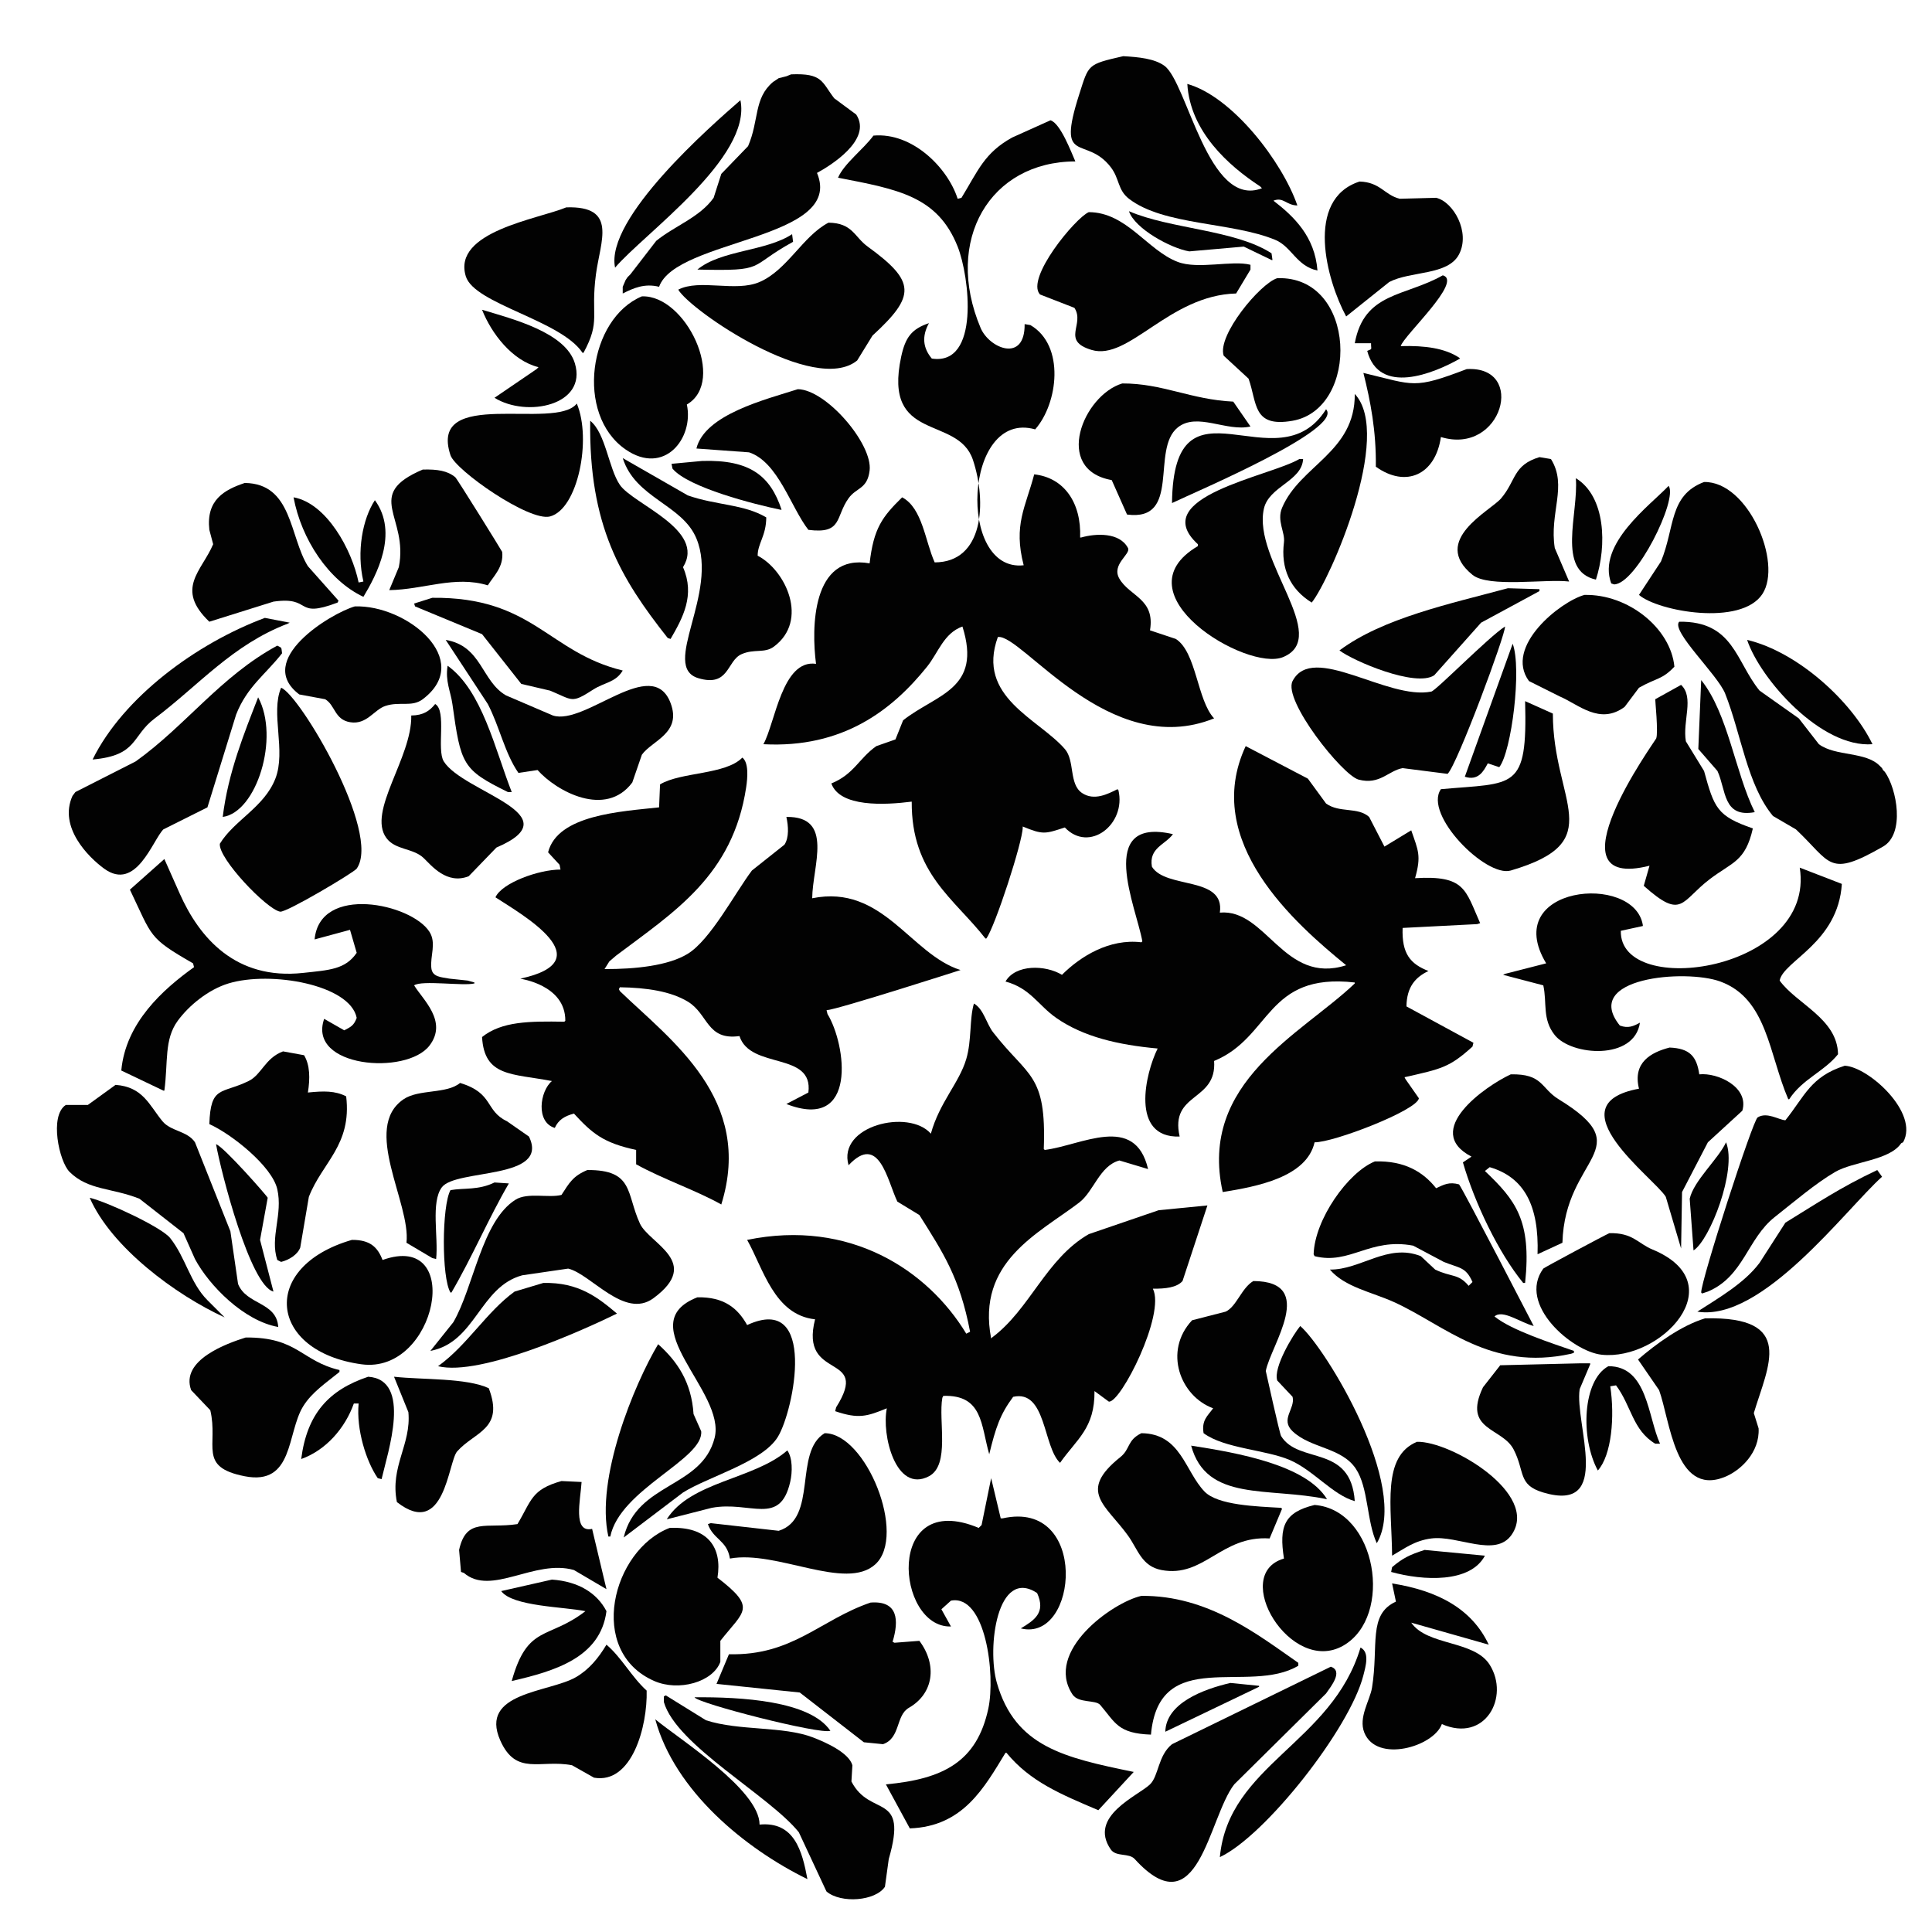 <?xml version="1.0" encoding="utf-8"?>
<!-- Generator: Adobe Illustrator 16.0.0, SVG Export Plug-In . SVG Version: 6.00 Build 0)  -->
<!DOCTYPE svg PUBLIC "-//W3C//DTD SVG 1.1//EN" "http://www.w3.org/Graphics/SVG/1.1/DTD/svg11.dtd">
<svg version="1.1" id="Layer_1" xmlns="http://www.w3.org/2000/svg" xmlns:xlink="http://www.w3.org/1999/xlink" x="0px" y="0px"
	 width="500px" height="500px" viewBox="0 0 500 500" enable-background="new 0 0 500 500" xml:space="preserve">
<g>
	<path fill-rule="evenodd" clip-rule="evenodd" fill="#020202" d="M290.684,14.538c4.086,0.231,8.102,0.64,10.649,2.477
		c5.951,4.29,11.315,37.145,25.26,31.699c-0.165-0.165-0.33-0.33-0.495-0.495c-8.202-5.364-18.081-14.204-18.822-26.499
		c11.753,3.305,24.63,20.264,28.48,31.452c-2.923-0.05-3.567-2.261-6.191-1.238c5.358,4.131,10.721,9.31,11.392,18.078
		c-5.418-1.134-6.664-6.167-10.896-7.925c-11.252-4.674-28.871-3.685-37.891-10.649c-2.95-2.278-2.401-5.175-4.706-8.172
		c-6.484-8.436-14.157-0.106-8.172-18.822C281.795,16.617,281.351,16.682,290.684,14.538z"/>
	<path fill-rule="evenodd" clip-rule="evenodd" fill="#020202" d="M204.749,19.243c8.174-0.329,7.874,1.925,11.144,6.191
		c1.898,1.403,3.797,2.807,5.696,4.21c4.301,6.58-6.985,13.403-10.153,15.107c7.302,17.33-36.474,17.047-40.863,29.47
		c-3.803-0.956-6.692,0.374-9.411,1.734c0-0.578,0-1.156,0-1.734c0.248-0.578,0.495-1.155,0.743-1.733
		c0.165-0.248,0.33-0.495,0.495-0.743c0.248-0.247,0.495-0.495,0.743-0.743c2.229-2.889,4.458-5.779,6.687-8.668
		c4.82-3.91,11.245-6.064,14.859-11.144c0.661-2.063,1.321-4.128,1.981-6.191c2.311-2.394,4.623-4.788,6.934-7.182
		c2.894-6.725,1.432-12.351,6.439-16.593c0.495-0.33,0.991-0.661,1.486-0.991c0.33-0.083,0.661-0.165,0.991-0.248
		s0.661-0.165,0.991-0.248C203.923,19.573,204.336,19.408,204.749,19.243z"/>
	<path fill-rule="evenodd" clip-rule="evenodd" fill="#020202" d="M191.623,25.93c3.036,14.869-25.001,34.573-32.442,43.339
		C156.536,56.494,184.167,32.422,191.623,25.93z"/>
	<path fill-rule="evenodd" clip-rule="evenodd" fill="#020202" d="M271.862,31.131c2.582,0.754,5.396,8.314,6.439,10.648
		c-22.08,0.021-34.102,20.403-24.518,43.092c2.245,5.314,11.5,9.123,11.392-0.991c0.495,0.083,0.991,0.165,1.486,0.248
		c9.036,5.257,7.168,20.28,1.238,26.994c-18.527-5.274-20.231,37.119-2.972,35.167c-2.713-10.476,0.478-14.969,2.724-23.527
		c7.686,0.842,12.221,7.273,11.887,16.345c0.083,0,0.165,0,0.248,0c3.817-1.093,9.991-1.38,12.135,2.725
		c0.821,1.571-4.371,4.22-2.229,7.925c2.662,4.602,9.307,5.208,7.925,13.373c2.229,0.743,4.458,1.486,6.687,2.229
		c5.354,3.428,5.502,15.899,9.906,20.556c-27.153,10.983-49.826-22.009-55.969-21.051c-5.637,15.546,10.505,21.119,17.335,28.976
		c2.653,3.052,1.009,9.078,4.458,11.392c3.145,2.11,6.715,0.23,9.163-0.99c0.082,0.082,0.165,0.165,0.248,0.248
		c2.082,8.821-7.542,16.345-13.869,9.658c-5.134,1.676-5.641,1.919-10.896-0.248c0,0.083,0,0.165,0,0.248
		c-0.008,3.695-7.151,25.634-9.411,28.728c-0.083,0-0.165,0-0.248,0c-8.06-10.34-19.189-16.817-19.069-35.414
		c-7.016,0.896-18.599,1.487-20.803-4.706c5.875-2.385,7.129-6.484,11.64-9.658c1.65-0.578,3.302-1.156,4.953-1.733
		c0.661-1.651,1.321-3.302,1.981-4.953c8.632-6.812,20.491-7.967,15.354-24.27c-4.842,1.733-6.232,6.753-9.163,10.401
		c-9.023,11.229-21.761,21.137-42.349,20.06c3.052-5.433,4.847-22.053,13.621-20.803c-1.204-9.184-1.122-28.679,13.869-26.004
		c1.041-9.063,3.229-12,8.42-17.088c5.26,2.783,5.935,11.328,8.42,16.84c12.717-0.04,13.513-15.607,9.906-26.499
		c-3.904-11.789-23.416-4.257-18.574-26.746c1.07-4.971,2.685-7.165,7.182-8.668c-1.862,3.389-1.582,6.389,0.743,9.163
		c12.521,1.907,9.756-21.265,6.687-28.976c-5.204-13.073-15.432-14.813-30.957-17.831c1.521-3.623,6.67-7.454,9.163-10.897
		c10.14-0.899,19.269,8.408,21.793,16.345c0.33-0.083,0.66-0.165,0.991-0.248c4.298-7.021,5.899-11.608,13.125-15.602
		C265.258,34.103,268.561,32.616,271.862,31.131z"/>
	<path fill-rule="evenodd" clip-rule="evenodd" fill="#020202" d="M351.854,46.98c5.396,0.159,6.443,3.504,10.401,4.458
		c3.136-0.083,6.274-0.165,9.411-0.248c4.45,1.015,8.914,8.869,5.943,14.611c-2.868,5.545-12.489,4.27-18.078,7.182
		c-3.715,2.972-7.43,5.944-11.145,8.916C343.36,72.626,337.565,51.61,351.854,46.98z"/>
	<path fill-rule="evenodd" clip-rule="evenodd" fill="#020202" d="M146.551,53.667c13.39-0.442,8.812,8.726,7.677,17.335
		c-1.439,10.917,1.325,11.92-3.22,20.307c-0.083,0-0.165,0-0.248,0c-5.603-8.464-28.024-12.612-30.213-19.812
		C117.024,59.911,139.287,56.705,146.551,53.667z"/>
	<path fill-rule="evenodd" clip-rule="evenodd" fill="#020202" d="M292.17,54.657c10.711,4.634,27.43,4.764,36.9,10.897
		c0.083,0.578,0.165,1.156,0.248,1.733c-0.083,0-0.165,0-0.248,0c-2.394-1.156-4.788-2.312-7.182-3.467
		c-4.705,0.413-9.412,0.826-14.116,1.238C302.969,64.246,293.67,59.18,292.17,54.657z"/>
	<path fill-rule="evenodd" clip-rule="evenodd" fill="#020202" d="M281.769,54.905c9.8,0.025,15.159,9.889,23.031,12.878
		c5.313,2.017,14.042-0.495,18.822,0.743c0,0.413,0,0.826,0,1.238c-1.238,2.063-2.477,4.127-3.715,6.191
		c-17.346,0.444-27.763,17.494-37.395,14.611c-8.022-2.401-1.651-6.635-4.458-10.896c-2.972-1.156-5.944-2.312-8.916-3.467
		C265.37,72.043,278.305,56.392,281.769,54.905z"/>
	<path fill-rule="evenodd" clip-rule="evenodd" fill="#020202" d="M214.407,57.629c6.239,0.072,6.664,3.655,10.154,6.191
		c12.448,9.045,12.484,12.719,1.238,23.032c-1.321,2.146-2.642,4.293-3.962,6.439c-11.048,9.009-43.069-12.844-46.311-18.326
		c5.535-2.868,14.838,0.71,21.05-1.981C203.771,69.867,207.766,61.095,214.407,57.629z"/>
	<path fill-rule="evenodd" clip-rule="evenodd" fill="#020202" d="M204.997,60.601c0.083,0.661,0.165,1.321,0.248,1.981
		c-12.039,6.596-6.479,7.603-24.765,7.182C186.653,64.675,198.208,65.085,204.997,60.601z"/>
	<path fill-rule="evenodd" clip-rule="evenodd" fill="#020202" d="M373.399,71.25c5.311,1.506-10.054,15.493-10.896,18.326
		c6.377-0.188,11.451,0.574,15.106,2.972c0.083,0.083,0.165,0.166,0.248,0.248c-6.955,3.954-20.949,9.593-24.022-1.981
		c1.446-0.626,0.965-0.201,0.991-1.981c-1.403,0-2.807,0-4.21,0C353.043,75.571,363.562,76.834,373.399,71.25z"/>
	<path fill-rule="evenodd" clip-rule="evenodd" fill="#020202" d="M330.556,71.993c20.672-0.714,21.442,33.824,3.963,36.9
		c-10.393,1.829-9.135-4.594-11.393-10.896c-2.146-1.981-4.292-3.962-6.438-5.944C314.934,86.829,326.147,73.335,330.556,71.993z"/>
	<path fill-rule="evenodd" clip-rule="evenodd" fill="#020202" d="M166.115,76.698c11.38-0.441,22.03,21.986,11.64,27.985
		c1.878,8.69-5.821,18.564-15.85,11.64C148.762,107.247,152.393,82.435,166.115,76.698z"/>
	<path fill-rule="evenodd" clip-rule="evenodd" fill="#020202" d="M124.757,80.166c7.961,2.394,21.617,5.871,24.022,13.869
		c3.26,10.839-12.422,14.115-20.803,8.915c3.632-2.476,7.265-4.953,10.897-7.429c0.165-0.165,0.33-0.331,0.495-0.496
		C132.546,93.341,127.169,86.286,124.757,80.166z"/>
	<path fill-rule="evenodd" clip-rule="evenodd" fill="#020202" d="M379.591,95.52c15.586-0.902,9.16,22.431-6.687,17.583
		c-1.418,9.8-9.07,13.245-16.84,7.677c0.114-9.243-1.375-16.944-3.219-24.27C366.15,99.697,365.771,100.779,379.591,95.52z"/>
	<path fill-rule="evenodd" clip-rule="evenodd" fill="#020202" d="M290.437,99.235c10.437-0.039,17.747,4.185,28.728,4.705
		c1.485,2.146,2.972,4.293,4.458,6.439c-6.207,1.431-13.809-3.767-18.822,0.248c-7.059,5.653,1.035,24.402-13.125,22.536
		c-1.321-2.972-2.642-5.944-3.963-8.916C272.46,121.533,280.347,102.275,290.437,99.235z"/>
	<path fill-rule="evenodd" clip-rule="evenodd" fill="#020202" d="M206.482,100.721c7.36,0.114,19.411,14.207,18.574,21.05
		c-0.595,4.868-3.418,4.351-5.448,7.182c-3.456,4.818-1.523,9.321-10.401,8.172c-4.57-5.852-7.81-17.549-15.354-20.06
		c-4.54-0.33-9.081-0.66-13.621-0.99C182.392,107.232,198.222,103.369,206.482,100.721z"/>
	<path fill-rule="evenodd" clip-rule="evenodd" fill="#020202" d="M350.616,101.959c9.98,10.599-6.375,48.064-11.145,53.988
		c-5.637-3.502-8.03-8.861-7.182-15.602c0.329-2.614-1.905-5.568-0.496-8.915C336.425,120.437,350.729,117.06,350.616,101.959z"/>
	<path fill-rule="evenodd" clip-rule="evenodd" fill="#020202" d="M149.275,104.436c3.888,9.253,0.289,27.323-6.934,29.223
		c-5.361,1.41-24.459-11.935-25.756-15.85C110.685,100.003,143.733,111.58,149.275,104.436z"/>
	<path fill-rule="evenodd" clip-rule="evenodd" fill="#020202" d="M343.186,105.921c4.648,5.097-33.742,21.328-39.872,24.27
		C303.694,94.831,330.446,126.091,343.186,105.921z"/>
	<path fill-rule="evenodd" clip-rule="evenodd" fill="#020202" d="M152.742,108.893c4.01,3.196,4.77,12.346,7.677,16.593
		c3.446,5.035,22.376,11.61,16.345,21.298c3.166,7.256-0.047,13.082-3.219,18.574c-0.248-0.082-0.496-0.165-0.743-0.247
		C160.6,149.66,152.374,136.01,152.742,108.893z"/>
	<path fill-rule="evenodd" clip-rule="evenodd" fill="#020202" d="M398.412,118.304c0.991,0.165,1.981,0.331,2.972,0.496
		c4.353,6.966-0.468,13.917,0.991,23.032c1.238,2.889,2.477,5.778,3.715,8.667c-6.178-0.715-20.841,1.654-25.013-1.733
		c-10.994-8.926,4.705-16.583,7.43-19.812C392.431,124.303,391.529,120.378,398.412,118.304z"/>
	<path fill-rule="evenodd" clip-rule="evenodd" fill="#020202" d="M161.162,118.552c5.613,3.219,11.228,6.439,16.84,9.658
		c7.409,2.597,14.475,2.23,20.308,5.696c-0.034,4.829-2.219,6.696-2.229,9.906c7.277,3.761,13.315,16.758,4.21,23.527
		c-2.452,1.823-5.115,0.491-8.42,1.981c-3.805,1.715-3.146,8.584-11.145,6.191c-9.885-2.958,5.383-22.001-0.495-36.157
		C176.555,130.5,164.464,129.006,161.162,118.552z"/>
	<path fill-rule="evenodd" clip-rule="evenodd" fill="#020202" d="M336.252,118.799c0.33,0,0.66,0,0.99,0
		c-0.314,5.755-8.863,7.046-10.153,12.878c-2.94,13.291,17.526,33.202,4.953,38.386c-9.275,3.824-43.021-16.363-22.041-28.728
		c0-0.165,0-0.33,0-0.495C296.592,128.552,328.819,123.257,336.252,118.799z"/>
	<path fill-rule="evenodd" clip-rule="evenodd" fill="#020202" d="M181.717,119.294c12.52-0.386,17.678,3.974,20.555,12.63
		c-0.083,0-0.166,0-0.248,0c-6.638-1.364-23.941-5.751-27.984-10.649c-0.083-0.413-0.165-0.826-0.248-1.238
		C176.434,119.79,179.076,119.542,181.717,119.294z"/>
	<path fill-rule="evenodd" clip-rule="evenodd" fill="#020202" d="M109.403,121.523c3.833-0.111,6.416,0.326,8.42,1.981
		c0.486,0.401,12.117,19.169,12.135,19.316c0.469,3.919-2.299,6.351-3.715,8.668c-8.534-2.61-16.594,1.105-25.508,1.238
		c0.825-1.981,1.651-3.963,2.477-5.944C105.829,133.667,93.922,128.12,109.403,121.523z"/>
	<path fill-rule="evenodd" clip-rule="evenodd" fill="#020202" d="M407.823,123.752c7.74,4.736,8.046,17.463,5.201,26.251
		C402.728,147.71,408.585,132.872,407.823,123.752z"/>
	<path fill-rule="evenodd" clip-rule="evenodd" fill="#020202" d="M441.008,124.743c11.37-0.229,20.372,20.911,15.107,28.975
		c-5.497,8.42-27.016,4.501-31.947,0.248c1.898-2.889,3.798-5.779,5.696-8.668C433.505,136.478,431.892,128.2,441.008,124.743z"/>
	<path fill-rule="evenodd" clip-rule="evenodd" fill="#020202" d="M63.34,124.99c12.355,0.145,11.544,13.838,16.345,21.546
		c2.642,2.972,5.284,5.944,7.925,8.916c-0.082,0.165-0.165,0.33-0.248,0.495c-11.355,4.302-6.346-1.713-16.592-0.248
		c-5.531,1.733-11.063,3.467-16.593,5.201c-8.968-8.561-1.941-13.116,0.99-20.06c-0.33-1.238-0.66-2.477-0.99-3.715
		C53.304,129.351,58.068,126.766,63.34,124.99z"/>
	<path fill-rule="evenodd" clip-rule="evenodd" fill="#020202" d="M431.845,125.733c2.458,3.51-8.403,25.436-14.116,25.508
		c-0.248-0.083-0.496-0.166-0.743-0.248C413.229,140.813,427.035,130.795,431.845,125.733z"/>
	<path fill-rule="evenodd" clip-rule="evenodd" fill="#020202" d="M75.97,128.705c8.546,1.524,15.108,13.553,16.841,22.041
		c0.413-0.082,0.825-0.165,1.238-0.248c-1.812-7.712-0.221-16.215,2.972-21.05c6.246,8.573,0.336,19.503-2.972,25.013
		C85.029,150.229,77.994,139.562,75.97,128.705z"/>
	<path fill-rule="evenodd" clip-rule="evenodd" fill="#020202" d="M390.24,152.232c2.724,0.082,5.449,0.165,8.172,0.248
		c0,0.165,0,0.33,0,0.495c-5.035,2.724-10.071,5.449-15.106,8.172c-4.045,4.54-8.09,9.081-12.135,13.621
		c-4.845,3.19-21.007-3.741-24.518-6.439C357.934,159.921,375.306,156.266,390.24,152.232z"/>
	<path fill-rule="evenodd" clip-rule="evenodd" fill="#020202" d="M410.052,153.966c11.353-0.254,22.346,8.657,23.279,18.574
		c-3.263,3.439-4.564,2.828-9.163,5.448c-1.238,1.651-2.477,3.302-3.715,4.953c-6.461,4.779-11.923-0.637-16.84-2.724
		c-2.642-1.321-5.284-2.642-7.925-3.962C389.171,167.322,403.87,155.641,410.052,153.966z"/>
	<path fill-rule="evenodd" clip-rule="evenodd" fill="#020202" d="M111.879,154.709c26.099-0.264,29.93,14.115,49.283,18.821
		c-1.848,3.121-4.681,3.021-7.677,4.953c-5.692,3.669-5.162,2.711-11.144,0.248c-2.477-0.578-4.954-1.156-7.43-1.734
		c-3.384-4.292-6.77-8.585-10.154-12.878c-5.778-2.394-11.558-4.788-17.335-7.182c-0.083-0.248-0.165-0.495-0.248-0.743
		C108.742,155.699,110.311,155.204,111.879,154.709z"/>
	<path fill-rule="evenodd" clip-rule="evenodd" fill="#020202" d="M91.82,156.938c13.385-0.484,31.035,13.869,17.583,24.022
		c-2.811,2.122-5.945,0.505-9.658,1.733c-2.976,0.984-4.825,4.947-9.163,4.21c-4.061-0.69-3.822-4.451-6.439-5.943
		c-2.229-0.413-4.458-0.826-6.687-1.238C65.689,170.856,85.582,158.741,91.82,156.938z"/>
	<path fill-rule="evenodd" clip-rule="evenodd" fill="#020202" d="M68.541,159.909c2.146,0.413,4.293,0.826,6.439,1.238
		c-0.165,0.083-0.33,0.165-0.496,0.248c-14.385,5.5-22.997,15.933-34.423,24.518c-6.112,4.591-4.29,9.592-16.097,10.648
		C31.928,180.394,50.91,166.48,68.541,159.909z"/>
	<path fill-rule="evenodd" clip-rule="evenodd" fill="#020202" d="M434.569,160.9c14.106-0.193,14.644,10.323,20.803,17.831
		c3.384,2.394,6.77,4.788,10.154,7.182c1.733,2.229,3.467,4.458,5.201,6.687c4.356,3.236,12.206,1.813,15.85,5.696
		c0.165,0.165,0.33,0.33,0.496,0.495c0.083,0.165,0.165,0.331,0.248,0.496c0.165,0.165,0.33,0.33,0.495,0.495
		c3.085,4.362,5.266,16.016-0.495,19.317c-14.252,8.166-13.288,4.25-22.536-4.458c-1.981-1.156-3.963-2.312-5.944-3.467
		c-6.652-7.969-8.241-21.306-12.382-31.7C444.51,174.589,432.374,163.306,434.569,160.9z"/>
	<path fill-rule="evenodd" clip-rule="evenodd" fill="#020202" d="M389.497,162.138c0.204,1.899-12.403,35.841-14.859,38.138
		c-3.879-0.495-7.76-0.99-11.64-1.486c-3.716,0.667-5.899,4.414-11.392,2.972c-4.161-1.092-19.656-20.55-17.088-25.508
		c5.208-10.055,24.522,5.037,35.909,2.724C371.635,178.733,385.251,164.861,389.497,162.138z"/>
	<path fill-rule="evenodd" clip-rule="evenodd" fill="#020202" d="M115.347,165.605c9.391,1.593,9.195,10.644,15.602,14.364
		c4.044,1.733,8.09,3.467,12.135,5.201c8.35,2.716,25.701-15.809,30.461-3.22c2.951,7.804-4.808,9.697-7.43,13.373
		c-0.826,2.394-1.651,4.789-2.477,7.182c-6.876,9.232-19.613,2.316-24.518-3.219c-1.651,0.248-3.302,0.495-4.953,0.743
		c-3.558-5.138-4.859-11.935-7.925-17.831C122.611,176.668,118.979,171.136,115.347,165.605z"/>
	<path fill-rule="evenodd" clip-rule="evenodd" fill="#020202" d="M452.153,165.605c13.1,3.099,27.091,15.905,32.442,26.994
		C471.316,193.648,455.526,175.736,452.153,165.605z"/>
	<path fill-rule="evenodd" clip-rule="evenodd" fill="#020202" d="M391.478,166.596c2.402,6.355-0.289,27.925-3.467,31.947
		c-0.99-0.33-1.981-0.66-2.972-0.991c-1.086,2.041-2.466,4.593-5.943,3.467C383.223,189.546,387.351,178.069,391.478,166.596z"/>
	<path fill-rule="evenodd" clip-rule="evenodd" fill="#020202" d="M71.76,167.091c1.25,0.688,1,0.231,1.238,1.981
		c-4.24,5.437-9.079,8.651-11.887,15.85c-2.476,8.007-4.953,16.016-7.43,24.022c-3.797,1.898-7.595,3.797-11.392,5.696
		c-2.784,2.745-7.027,16.232-15.354,10.153c-4.054-2.959-11.848-10.723-8.173-18.821c0.248-0.33,0.495-0.661,0.743-0.991
		c5.2-2.641,10.402-5.284,15.602-7.925C48.031,187.836,57.154,174.976,71.76,167.091z"/>
	<path fill-rule="evenodd" clip-rule="evenodd" fill="#020202" d="M115.842,172.292c8.962,6.447,12.263,21.666,16.593,32.69
		c-0.33,0-0.661,0-0.991,0c-11.826-5.805-12.175-7.115-14.364-22.784C116.626,178.949,115.185,176.275,115.842,172.292z"/>
	<path fill-rule="evenodd" clip-rule="evenodd" fill="#020202" d="M440.266,176.007c6.962,8.625,8.795,23.972,13.868,34.176
		c-8.295,1.551-7.381-5.751-9.658-10.649c-1.651-1.898-3.302-3.797-4.953-5.696C439.77,187.895,440.018,181.95,440.266,176.007z"/>
	<path fill-rule="evenodd" clip-rule="evenodd" fill="#020202" d="M435.065,177.245c3.458,3.282,0.333,9.335,1.238,14.611
		c1.569,2.559,3.137,5.118,4.706,7.677c2.633,9.573,3.344,11.667,12.63,14.859c-1.962,8.643-5.303,8.682-11.145,13.126
		c-7.548,5.741-7.069,10.655-17.088,1.733c0.495-1.733,0.991-3.467,1.486-5.201c-26.781,6.754,1.531-32.401,1.733-32.938
		c0.587-1.557-0.309-10.083-0.248-10.153C430.607,179.722,432.836,178.483,435.065,177.245z"/>
	<path fill-rule="evenodd" clip-rule="evenodd" fill="#020202" d="M72.75,177.988c4.78,1.747,26.051,37.596,19.564,46.806
		c-0.718,1.02-18.212,11.413-19.812,11.145c-3.465-0.583-16.087-13.824-15.602-17.583c3.71-6.091,11.467-9.423,14.364-16.84
		C74.09,194.281,69.962,184.561,72.75,177.988z"/>
	<path fill-rule="evenodd" clip-rule="evenodd" fill="#020202" d="M66.807,180.464c5.635,10.448-0.411,29.763-9.163,30.957
		C59.042,199.904,63.228,189.673,66.807,180.464z"/>
	<path fill-rule="evenodd" clip-rule="evenodd" fill="#020202" d="M394.697,181.455c2.394,1.073,4.789,2.146,7.182,3.22
		c0.015,22.998,14.759,33.096-10.896,40.615c-6.394,1.874-22.645-14.489-18.079-21.05
		C391.996,202.512,395.329,204.743,394.697,181.455z"/>
	<path fill-rule="evenodd" clip-rule="evenodd" fill="#020202" d="M112.623,182.198c3.037,1.753,0.326,11.826,2.229,14.859
		c5.062,8.066,33.634,13.715,13.621,22.289c-2.394,2.477-4.788,4.953-7.182,7.43c-5.695,2.222-9.618-2.767-11.64-4.706
		c-2.753-2.641-7.34-2.03-9.658-5.201c-5.02-6.866,6.682-20.793,6.439-31.699C109.604,185.135,111.206,183.952,112.623,182.198z"/>
	<path fill-rule="evenodd" clip-rule="evenodd" fill="#020202" d="M322.383,193.095c5.365,2.807,10.732,5.614,16.097,8.42
		c1.568,2.146,3.137,4.293,4.706,6.439c3.519,2.513,8.187,0.813,11.144,3.467c1.321,2.559,2.642,5.118,3.963,7.677
		c2.311-1.403,4.623-2.807,6.934-4.21c1.794,5.21,2.653,6.551,0.991,12.382c12.945-0.769,12.986,2.946,16.84,11.64
		c-0.248,0.083-0.496,0.165-0.743,0.248c-6.438,0.331-12.878,0.661-19.317,0.991c-0.246,6.698,2.01,9.326,6.687,11.145
		c-3.446,1.636-5.62,4.17-5.696,9.163c5.778,3.137,11.558,6.274,17.335,9.411c-0.083,0.33-0.165,0.661-0.248,0.991
		c-5.989,5.404-7.941,5.743-17.583,7.925c0.083,0.165,0.166,0.33,0.248,0.495c1.155,1.651,2.312,3.302,3.467,4.953
		c-0.418,3.116-22.179,11.495-26.994,11.392c-2.053,9.044-14.947,11.459-23.775,12.877c-6.367-28.533,20.45-40.877,34.176-53.988
		c0-0.083,0-0.165,0-0.248c-23.05-2.614-21.525,14.182-36.405,20.308c0.75,10.628-11.533,8.05-8.916,19.564
		c-12.869,0.437-8.879-16.415-5.696-22.784c-10.267-0.943-19.221-3.021-26.251-7.925c-4.647-3.241-6.697-7.682-13.125-9.411
		c2.579-4.48,10.313-4.342,14.611-1.734c4.801-4.794,12.276-9.421,20.555-8.42c0.083-0.083,0.165-0.165,0.248-0.248
		c-1.503-8.651-12.259-32.387,7.925-27.737c-2.035,2.767-6.275,3.545-5.448,8.42c3.587,5.861,18.956,2.335,17.583,11.887
		c12.038-1.089,16.528,18.777,32.69,13.621C335.348,239.153,310.844,217.862,322.383,193.095z"/>
	<path fill-rule="evenodd" clip-rule="evenodd" fill="#020202" d="M192.119,196.066c1.677,1.273,1.367,5.17,0.991,7.677
		c-3.432,22.883-18.691,32.281-33.681,43.586c-0.578,0.496-1.156,0.991-1.734,1.486c-0.413,0.66-0.825,1.321-1.238,1.981
		c7.919,0.025,16.486-0.852,21.545-3.962c5.873-3.611,12.198-15.688,16.593-21.545c2.806-2.229,5.614-4.458,8.42-6.687
		c1.229-1.856,1.023-4.826,0.496-7.182c12.413-0.199,6.751,12.704,6.687,21.05c18.296-3.702,25.385,14.476,38.386,18.574
		c0,0-31.833,10.23-34.671,10.401c0.082,0.33,0.165,0.661,0.248,0.991c4.809,7.828,7.925,30.52-10.649,23.279
		c1.898-0.991,3.797-1.981,5.696-2.972c1.366-10.673-15.021-5.864-17.831-14.612c-8.504,1.188-8.036-5.695-13.373-8.915
		c-4.441-2.68-10.662-3.61-17.583-3.715c-0.082,0.165-0.165,0.33-0.248,0.495c0.083,0.165,0.166,0.33,0.248,0.496
		c13.272,12.785,34.73,27.987,26.251,55.226c-6.487-3.651-15.159-6.578-22.041-10.401c0-1.238,0-2.477,0-3.715
		c-8.521-1.838-11.34-4.253-16.098-9.411c-2.392,0.646-4.009,1.595-4.953,3.715c-4.983-1.512-3.862-9.511-0.743-12.135
		c-10.281-1.969-17.501-1.038-18.079-11.392c5.126-4.08,12.216-4.107,21.298-3.962c0.082-0.083,0.165-0.165,0.248-0.248
		c0.066-9.357-11.758-10.853-11.64-10.897c21.519-4.638,0.498-16.532-6.439-21.05c1.641-3.726,11.206-7.188,16.84-7.182
		c-0.083-0.413-0.166-0.826-0.248-1.238c-0.991-1.073-1.981-2.146-2.972-3.22c2.459-9.732,18.893-10.565,28.728-11.64
		c0.083-1.981,0.166-3.963,0.248-5.943C176.23,199.744,187.754,200.545,192.119,196.066z"/>
	<path fill-rule="evenodd" clip-rule="evenodd" fill="#020202" d="M42.537,222.317c1.32,2.972,2.642,5.944,3.962,8.916
		c5.07,11.432,14.466,22.46,31.947,20.555c6.706-0.731,10.922-0.866,13.869-5.201c-0.578-1.981-1.156-3.962-1.733-5.944
		c-3.054,0.826-6.109,1.651-9.163,2.477c1.337-14.309,25.042-9.3,29.718-1.981c1.875,2.936,0.142,6.302,0.495,9.411
		c0.262,2.309,2.486,2.322,4.706,2.724c1.568,0.165,3.137,0.331,4.705,0.496c0.578,0.165,1.156,0.33,1.734,0.495
		c0,0.083,0,0.165,0,0.248c-2.832,0.727-13.648-0.905-15.603,0.496c2.237,3.691,8.79,9.333,3.963,15.602
		c-5.974,7.758-31.661,5.658-27.242-6.934c1.733,0.991,3.467,1.981,5.201,2.972c1.746-0.91,2.484-1.251,3.219-3.22
		c-1.686-8.604-22.283-12.231-33.185-8.916c-5.196,1.581-10.219,5.683-13.126,9.659c-3.564,4.874-2.467,10.696-3.467,18.078
		c-0.083,0-0.165,0-0.248,0c-3.632-1.733-7.265-3.467-10.897-5.2c1.127-12.378,10.782-20.995,18.822-26.747
		c-0.083-0.33-0.166-0.661-0.248-0.991c-11.665-6.696-10.463-6.796-16.345-19.069C36.593,227.601,39.565,224.959,42.537,222.317z"/>
	<path fill-rule="evenodd" clip-rule="evenodd" fill="#020202" d="M465.773,224.546c3.632,1.403,7.265,2.807,10.897,4.21
		c-0.981,15.287-15.131,19.9-16.098,25.013c4.324,6.011,14.97,9.865,15.107,19.069c-3.68,4.574-9.176,6.351-12.63,11.64
		c-0.083,0-0.165,0-0.248,0c-5.04-11.731-5.435-26.005-17.583-30.461c-8.99-3.297-36.024-1.045-26.004,11.392
		c2.185,0.815,3.559,0.147,5.201-0.743c-1.427,9.814-17.726,8.607-22.041,3.22c-3.301-4.12-1.961-8.36-2.972-12.878
		c-3.466-0.908-6.935-1.816-10.401-2.725c0.165-0.082,0.331-0.165,0.496-0.248c3.549-0.908,7.1-1.816,10.649-2.724
		c-12.077-20.074,22.778-23.535,25.013-9.906c0,0.083,0,0.166,0,0.248c-1.898,0.413-3.797,0.825-5.696,1.238
		C419.08,258.638,469.974,251.298,465.773,224.546z"/>
	<path fill-rule="evenodd" clip-rule="evenodd" fill="#020202" d="M252.05,259.713c2.518,1.413,3.236,5.214,4.953,7.43
		c9.081,11.718,13.857,10.559,13.125,30.213c0.083,0.083,0.165,0.166,0.248,0.248c9.483-1.161,23.335-9.571,26.747,4.953
		c-2.477-0.743-4.954-1.486-7.43-2.229c-5.135,1.401-6.614,8.011-10.401,10.896c-10.545,8.034-26.609,15.304-22.784,35.167
		c0.083-0.083,0.165-0.165,0.248-0.248c9.833-7.326,13.911-20.344,25.013-26.747c6.025-2.063,12.053-4.127,18.079-6.191
		c4.209-0.413,8.42-0.826,12.63-1.238c-2.146,6.521-4.293,13.044-6.439,19.565c-1.508,1.697-4.435,2.007-7.677,1.981
		c3.327,6.58-8.34,29.604-11.392,29.223c-1.238-0.908-2.477-1.816-3.715-2.725c0.101,9.647-4.598,12.415-8.916,18.574
		c-4.429-4.202-3.561-19-12.135-17.088c-3.398,4.575-4.515,7.988-6.191,14.859c-2.167-7.561-1.643-15.423-11.887-15.107
		c-0.083,0.165-0.166,0.33-0.248,0.495c-1.073,5.933,2.063,17.402-3.467,20.308c-8.596,4.516-12.316-10.825-10.896-17.583
		c-5.115,2.078-7.281,2.822-13.374,0.743c0.083-0.33,0.165-0.661,0.248-0.991c9.127-14.487-9.584-6.536-5.449-22.784
		c-10.616-1.139-13.432-13.239-17.583-20.555c26.571-5.466,46.75,7.814,56.712,24.27c0.33-0.165,0.66-0.331,0.99-0.496
		c-2.663-13.979-6.958-20.422-13.125-30.213c-1.898-1.155-3.797-2.312-5.696-3.467c-2.587-5.383-4.7-17.899-12.63-9.411
		c-2.937-10.249,15.604-14.688,21.298-8.172c2.259-8.149,7.324-13.107,9.164-19.317C251.505,269.229,250.86,263.752,252.05,259.713z
		"/>
	<path fill-rule="evenodd" clip-rule="evenodd" fill="#020202" d="M432.093,271.105c5.161,0.213,7.009,2.231,7.677,6.934
		c4.79-0.499,12.95,3.312,11.145,9.411c-2.972,2.724-5.944,5.448-8.916,8.172c-2.229,4.292-4.458,8.585-6.687,12.877
		c-0.083,4.87-0.165,9.742-0.248,14.612c-1.321-4.458-2.642-8.916-3.962-13.374c-2.84-4.752-29.343-23.857-6.935-27.984
		C422.493,274.992,427.235,272.351,432.093,271.105z"/>
	<path fill-rule="evenodd" clip-rule="evenodd" fill="#020202" d="M73.246,272.096c1.815,0.33,3.632,0.66,5.448,0.99
		c1.542,2.585,1.568,5.98,0.99,9.659c4.081-0.419,7.043-0.482,9.906,0.991c1.499,12.628-6.199,17.081-9.658,26.003
		c-0.743,4.375-1.486,8.751-2.229,13.126c-0.669,1.803-2.843,3.199-4.953,3.715c-0.33-0.165-0.661-0.331-0.991-0.496
		c-1.959-5.925,1.504-11.726,0-18.326c-1.35-5.927-11.81-14.264-17.583-16.84c0.336-10.07,3.11-7.709,10.154-11.145
		C67.727,278.117,68.554,273.861,73.246,272.096z"/>
	<path fill-rule="evenodd" clip-rule="evenodd" fill="#020202" d="M477.413,275.811c6.145,0.272,19.366,12.225,15.107,19.812
		c-0.165,0.083-0.331,0.165-0.496,0.248c-2.975,4.456-12.411,4.71-17.088,7.43c-5.062,2.943-10.711,7.788-15.602,11.64
		c-7.16,5.638-8.014,15.371-17.336,19.316c-0.495,0.165-0.991,0.331-1.486,0.496c-0.083-0.083-0.166-0.165-0.248-0.248
		c-0.05-3.099,13.333-44.527,14.611-45.32c2.405-1.491,5.411,0.617,7.182,0.743C467.083,283.656,468.563,278.637,477.413,275.811z"
		/>
	<path fill-rule="evenodd" clip-rule="evenodd" fill="#020202" d="M390.983,278.039c8.354-0.181,7.762,3.606,12.382,6.439
		c21.355,13.095,1.619,14.583,0.991,37.148c-2.146,0.99-4.292,1.981-6.439,2.972c0.402-12.535-3.401-19.912-12.383-22.536
		c-0.412,0.33-0.825,0.66-1.238,0.99c7.873,7.5,12.126,12.728,10.401,28.976c-0.165,0-0.33,0-0.495,0
		c-6.387-7.805-12.541-20.648-15.602-31.204c0.743-0.495,1.486-0.991,2.229-1.486C367.898,292.619,384.47,281.046,390.983,278.039z"
		/>
	<path fill-rule="evenodd" clip-rule="evenodd" fill="#020202" d="M119.062,280.268c8.775,2.642,6.392,7.173,12.135,9.906
		c1.898,1.321,3.797,2.642,5.696,3.963c5.509,11.277-18.873,8.275-22.536,13.125c-2.908,3.85-0.875,12.879-1.486,18.574
		c-0.33-0.083-0.661-0.165-0.991-0.248c-2.229-1.321-4.458-2.642-6.687-3.962c1.168-10.212-11.649-29.741-0.743-37.148
		C108.372,281.814,115.592,283.179,119.062,280.268z"/>
	<path fill-rule="evenodd" clip-rule="evenodd" fill="#020202" d="M29.907,280.763c7.102,0.517,8.727,5.259,12.135,9.411
		c2.158,2.63,6.431,2.477,8.42,5.449c3.054,7.676,6.109,15.355,9.163,23.032c0.66,4.54,1.321,9.081,1.981,13.621
		c2.158,5.48,9.975,4.599,10.401,11.144c-8.865-1.556-17.849-10.669-21.546-17.583c-0.991-2.229-1.981-4.458-2.972-6.687
		c-3.797-2.972-7.595-5.944-11.392-8.916c-7.2-2.873-13.234-2.142-18.079-6.934c-2.722-2.692-5.289-14.564-0.991-17.336
		c1.899,0,3.798,0,5.696,0C25.119,284.23,27.513,282.497,29.907,280.763z"/>
	<path fill-rule="evenodd" clip-rule="evenodd" fill="#020202" d="M446.704,295.623c2.873,7.174-4.183,25.325-8.42,27.984
		c-0.33-4.457-0.66-8.916-0.99-13.373C438.345,305.547,444.667,299.993,446.704,295.623z"/>
	<path fill-rule="evenodd" clip-rule="evenodd" fill="#020202" d="M55.91,296.118c2.001,0.629,13.297,13.499,13.373,13.869
		c-0.66,3.632-1.321,7.265-1.981,10.896c1.156,4.457,2.312,8.916,3.467,13.373C64.778,332.75,57.214,303.481,55.91,296.118z"/>
	<path fill-rule="evenodd" clip-rule="evenodd" fill="#020202" d="M355.816,300.575c7.734-0.236,12.531,2.758,15.85,6.935
		c2.036-0.943,3.361-1.708,5.943-0.991c1.124,1.471,19.317,36.652,19.317,36.652c-3.482-0.912-8.07-4.374-10.154-2.476
		c4.464,3.638,15.04,6.98,20.556,8.915c0,0.165,0,0.33,0,0.496c-0.248,0.083-0.496,0.165-0.743,0.248
		c-20.964,4.621-32.661-7.414-45.815-13.373c-5.719-2.591-12.799-3.898-16.593-8.42c7.889,0.13,14.955-6.903,23.527-3.467
		c1.238,1.156,2.477,2.312,3.715,3.467c4.229,2.04,5.978,0.975,8.667,4.21c0.33-0.33,0.661-0.66,0.991-0.991
		c-1.735-3.945-3.387-3.557-7.429-5.2c-2.642-1.403-5.284-2.807-7.925-4.21c-11.24-2.126-16.398,5.041-25.508,2.724
		c-0.083-0.165-0.166-0.33-0.248-0.495C340.219,315.642,348.847,303.382,355.816,300.575z"/>
	<path fill-rule="evenodd" clip-rule="evenodd" fill="#020202" d="M151.999,302.804c12.076-0.081,10.027,6.093,13.621,13.869
		c2.395,5.183,16.237,9.937,3.467,19.317c-7.474,5.49-16.164-6.289-22.041-7.677c-3.962,0.578-7.925,1.156-11.887,1.733
		c-11.05,2.981-12.027,17.333-23.774,19.564c1.981-2.476,3.962-4.953,5.943-7.43c5.277-9.077,7.33-26.204,16.098-31.699
		c3.112-1.951,8.573-0.382,11.887-1.238C147.353,306.098,148.255,304.38,151.999,302.804z"/>
	<path fill-rule="evenodd" clip-rule="evenodd" fill="#020202" d="M485.833,302.804c0.413,0.578,0.826,1.156,1.238,1.734
		c-9.387,8.44-31.039,37.629-47.797,34.919c5.575-3.599,12.167-7.38,16.097-12.63c2.229-3.467,4.458-6.935,6.687-10.401
		C470.008,311.562,476.137,307.378,485.833,302.804z"/>
	<path fill-rule="evenodd" clip-rule="evenodd" fill="#020202" d="M127.977,306.024c1.238,0.083,2.477,0.165,3.715,0.248
		c-5.158,8.827-9.485,19.054-14.859,28.232c-0.083,0-0.165,0-0.248,0c-2.336-3.748-2.245-22.485,0-26.499
		C120.079,307.386,123.787,308.075,127.977,306.024z"/>
	<path fill-rule="evenodd" clip-rule="evenodd" fill="#020202" d="M23.22,309.986c4.704,1.123,18.602,7.643,20.803,10.401
		c4.014,5.03,5.192,11.634,9.658,16.097c1.486,1.486,2.972,2.972,4.458,4.458C45.481,335.168,28.791,322.784,23.22,309.986z"/>
	<path fill-rule="evenodd" clip-rule="evenodd" fill="#020202" d="M416.491,319.149c6.072-0.165,7.401,2.662,11.144,4.21
		c21.323,8.816,2.124,28.859-13.125,27.242c-7.603-0.807-21.896-13.009-15.107-22.289
		C399.59,328.057,415.437,319.589,416.491,319.149z"/>
	<path fill-rule="evenodd" clip-rule="evenodd" fill="#020202" d="M91.077,320.883c4.669-0.032,6.641,1.847,7.925,5.201
		c21.286-7.625,14.08,29.667-5.448,26.994C69.481,349.782,67.059,327.83,91.077,320.883z"/>
	<path fill-rule="evenodd" clip-rule="evenodd" fill="#020202" d="M324.364,331.532c16.66,0.079,4.475,16.676,3.22,23.279
		c0,0,3.577,16.217,3.962,16.84c4.582,7.418,18.025,2.032,19.069,16.84c-5.657-1.559-10.735-8.042-16.84-10.649
		c-6.249-2.668-16.929-2.96-22.289-6.934c-0.558-3.344,1.043-4.473,2.476-6.439c-8.502-3.114-12.954-14.773-5.448-22.784
		c2.889-0.743,5.779-1.486,8.668-2.229C319.989,338.192,321.295,333.334,324.364,331.532z"/>
	<path fill-rule="evenodd" clip-rule="evenodd" fill="#020202" d="M140.607,332.027c9.198-0.222,14.179,3.816,19.069,7.925
		c-8.078,3.956-35.237,16.361-46.311,13.621c7.598-5.465,12.524-14.04,19.813-19.317
		C135.654,333.513,138.131,332.77,140.607,332.027z"/>
	<path fill-rule="evenodd" clip-rule="evenodd" fill="#020202" d="M180.479,335.742c6.899-0.143,10.459,2.827,12.878,7.182
		c18.257-8.445,12.138,22.16,7.925,28.976c-4.025,6.511-18.006,10.259-24.518,14.363c-5.118,3.88-10.237,7.76-15.354,11.64
		c3.434-14.322,20.183-12.718,23.527-25.756C188.015,360.145,162.932,342.603,180.479,335.742z"/>
	<path fill-rule="evenodd" clip-rule="evenodd" fill="#020202" d="M441.256,341.19c23.577-0.576,16.314,12.242,12.63,24.518
		c0.413,1.32,0.826,2.642,1.238,3.962c0.336,6.181-4.646,10.966-8.916,12.63c-12.685,4.945-14.009-14.808-16.84-22.537
		c-1.816-2.641-3.632-5.284-5.448-7.925C428.521,347.858,435.04,343.083,441.256,341.19z"/>
	<path fill-rule="evenodd" clip-rule="evenodd" fill="#020202" d="M336.5,343.171c6.525,5.604,28.48,41.525,19.812,56.217
		c-2.651-5.689-2.132-14.384-5.448-19.317c-3.712-5.522-11.663-5.213-16.345-9.659c-3.283-3.116,0.756-5.815,0-8.915
		c-1.321-1.403-2.642-2.807-3.963-4.21C329.438,353.957,334.704,345.323,336.5,343.171z"/>
	<path fill-rule="evenodd" clip-rule="evenodd" fill="#020202" d="M63.587,346.144c13.485-0.111,14.354,6.092,24.27,8.42
		c0,0.165,0,0.33,0,0.495c-3.349,2.746-7.101,5.169-9.411,8.916c-4.234,6.866-2.389,20.568-15.106,18.079
		c-12.266-2.401-6.754-7.983-8.916-17.088c-1.651-1.733-3.302-3.467-4.953-5.201C46.618,351.972,58.752,347.661,63.587,346.144z"/>
	<path fill-rule="evenodd" clip-rule="evenodd" fill="#020202" d="M170.325,347.877c4.953,4.425,8.628,9.808,9.163,18.079
		c0.66,1.486,1.321,2.972,1.981,4.458c0.684,7.245-21.008,14.965-23.527,27.242c-0.165,0-0.33,0-0.495,0
		C154.062,382.737,164.076,358.351,170.325,347.877z"/>
	<path fill-rule="evenodd" clip-rule="evenodd" fill="#020202" d="M408.813,352.83c0.908,0,1.816,0,2.725,0c0,0.083,0,0.165,0,0.248
		c-0.908,2.146-1.816,4.292-2.725,6.439c-1.372,8.925,8.795,32.153-9.411,26.746c-6.64-1.972-4.683-5.348-7.677-11.144
		c-2.981-5.771-13.282-4.849-7.925-16.097c1.486-1.898,2.972-3.798,4.458-5.696C395.109,353.16,401.963,352.995,408.813,352.83z"/>
	<path fill-rule="evenodd" clip-rule="evenodd" fill="#020202" d="M416.243,353.573c10.151-0.053,10.198,13.153,13.373,20.06
		c-0.413,0-0.825,0-1.238,0c-5.863-3.507-6.164-9.793-10.153-15.107c-0.495,0.083-0.991,0.166-1.486,0.248
		c1.169,7.802,0.385,17.762-3.219,21.793C408.958,372.156,409.546,357.215,416.243,353.573z"/>
	<path fill-rule="evenodd" clip-rule="evenodd" fill="#020202" d="M95.287,356.297c11.464,0.765,5.036,19.624,3.467,26.499
		c-0.33-0.083-0.66-0.165-0.991-0.248c-2.995-4.343-5.581-12.583-4.953-19.316c-0.413,0-0.826,0-1.238,0
		c-2.271,6.393-7.229,12.083-13.621,14.364C79.458,365.826,85.14,359.69,95.287,356.297z"/>
	<path fill-rule="evenodd" clip-rule="evenodd" fill="#020202" d="M101.974,356.297c7.465,0.82,18.656,0.262,24.517,2.972
		c4.063,10.665-3.62,11.21-8.172,16.345c-2.371,2.674-3.176,22.815-15.602,13.125c-1.847-9.2,3.753-14.871,2.972-23.279
		C104.45,362.406,103.211,359.351,101.974,356.297z"/>
	<path fill-rule="evenodd" clip-rule="evenodd" fill="#020202" d="M213.417,370.909c10.709,0.007,21.35,26.42,13.125,33.928
		c-7.686,7.016-25.505-3.726-37.643-1.486c-0.737-4.742-4.302-4.899-5.696-8.915c0.248-0.083,0.495-0.165,0.743-0.248
		c5.86,0.661,11.723,1.321,17.583,1.981C211.733,392.99,205.331,375.8,213.417,370.909z"/>
	<path fill-rule="evenodd" clip-rule="evenodd" fill="#020202" d="M295.389,370.909c10.239,0.104,11.248,9.826,16.345,15.106
		c3.438,3.562,13.488,3.842,19.812,4.21c0.083,0.083,0.165,0.165,0.248,0.248c-1.073,2.559-2.146,5.118-3.219,7.677
		c-12.539-0.824-16.979,10.261-27.985,8.172c-5.156-0.978-6.1-5.357-8.668-8.916c-5.764-7.989-13.108-11.395-1.981-20.308
		C292.566,374.997,291.641,372.735,295.389,370.909z"/>
	<path fill-rule="evenodd" clip-rule="evenodd" fill="#020202" d="M366.713,373.138c8.737-0.223,31.766,13.454,24.518,24.022
		c-4.189,6.107-13.872,0.111-20.803,0.991c-4.375,0.555-7.074,2.694-10.154,4.458C360.163,389.821,357.552,376.956,366.713,373.138z
		"/>
	<path fill-rule="evenodd" clip-rule="evenodd" fill="#020202" d="M308.267,374.128c12.076,1.858,29.833,5.032,35.167,13.869
		C328.149,384.774,312.251,388.785,308.267,374.128z"/>
	<path fill-rule="evenodd" clip-rule="evenodd" fill="#020202" d="M203.758,375.366c1.374,1.944,1.343,5.576,0.743,8.173
		c-2.669,11.556-10.312,4.823-20.307,6.687c-3.879,0.99-7.76,1.981-11.64,2.972C178.719,383.382,195.181,382.87,203.758,375.366z"/>
	<path fill-rule="evenodd" clip-rule="evenodd" fill="#020202" d="M256.508,382.548c0.826,3.467,1.651,6.935,2.477,10.401
		c0.165,0,0.331,0,0.496,0c22.371-4.998,19.62,32.207,4.705,28.48c3.459-2.097,6.555-4.044,4.21-9.163
		c-10.306-6.741-13.034,14.139-10.401,23.279c4.753,16.508,17.356,19.324,35.414,23.031c-3.054,3.302-6.109,6.604-9.163,9.906
		c-9.666-4.118-17.607-7.356-23.774-14.859c-0.083,0-0.166,0-0.248,0c-5.522,9.039-10.974,19.074-24.765,19.564
		c-2.063-3.797-4.127-7.595-6.191-11.392c14.921-1.373,23.536-5.882,26.499-19.564c1.922-8.878-0.705-29.686-9.659-27.985
		c-0.825,0.743-1.651,1.486-2.477,2.229c0.826,1.485,1.651,2.972,2.477,4.458c-14.223,0.449-17.252-35.766,7.182-25.508
		c0.248-0.248,0.495-0.495,0.743-0.743C254.857,390.639,255.683,386.593,256.508,382.548z"/>
	<path fill-rule="evenodd" clip-rule="evenodd" fill="#020202" d="M145.313,383.291c1.733,0.083,3.467,0.165,5.201,0.248
		c-0.292,4.646-2.334,13.245,2.724,12.135c1.238,5.2,2.477,10.402,3.715,15.602c-2.807-1.651-5.614-3.302-8.42-4.953
		c-10.152-2.922-21.409,6.87-28.48,0.743c-0.248-0.083-0.495-0.165-0.743-0.248c-0.165-1.898-0.331-3.797-0.496-5.696
		c1.867-8.48,7.064-5.461,15.107-6.687C137.591,388.317,137.443,385.505,145.313,383.291z"/>
	<path fill-rule="evenodd" clip-rule="evenodd" fill="#020202" d="M340.214,389.482c16.118,1.264,20.531,28.885,7.429,36.405
		c-13.589,7.799-29.378-18.46-15.354-22.537C330.982,395.039,332.34,391.383,340.214,389.482z"/>
	<path fill-rule="evenodd" clip-rule="evenodd" fill="#020202" d="M173.297,395.426c9.924-0.466,13.661,5.096,12.383,12.878
		c10.285,7.91,6.871,8.528,0.743,16.345c0,1.816,0,3.632,0,5.448c-1.92,5.237-10.778,7.709-17.088,4.953
		C151.734,427.364,158.433,401.139,173.297,395.426z"/>
	<path fill-rule="evenodd" clip-rule="evenodd" fill="#020202" d="M368.694,401.122c5.2,0.495,10.401,0.991,15.602,1.486
		c-3.778,7.127-15.952,6.522-24.27,4.21c0.083-0.413,0.165-0.826,0.248-1.238C362.917,403.328,364.746,402.369,368.694,401.122z"/>
	<path fill-rule="evenodd" clip-rule="evenodd" fill="#020202" d="M142.836,408.799c6.839,0.459,11.682,3.481,14.116,8.172
		c-1.564,12.078-13.497,15.528-24.518,18.079c4.104-14.728,9.421-10.629,19.069-18.079c-5.395-1.137-18.882-1.193-21.793-5.201
		C134.085,410.78,138.461,409.79,142.836,408.799z"/>
	<path fill-rule="evenodd" clip-rule="evenodd" fill="#020202" d="M360.274,409.79c11.88,1.885,20.672,6.589,25.013,15.85
		c-6.686-1.898-13.374-3.798-20.06-5.696c4.174,6.048,16.292,4.506,20.307,10.897c5.249,8.352-1.185,20.262-12.382,15.354
		c-2.179,5.896-16.876,10.122-20.06,2.229c-1.593-3.949,1.447-8.353,1.981-11.64c1.782-10.951-1.117-18.943,6.191-22.289
		C360.935,412.927,360.604,411.358,360.274,409.79z"/>
	<path fill-rule="evenodd" clip-rule="evenodd" fill="#020202" d="M295.389,413.009c17.233-0.169,30.014,9.974,40.615,17.335
		c0,0.248,0,0.496,0,0.743c-12.786,7.667-36.054-5.254-38.138,17.831c-8.568-0.304-9.181-3.055-13.125-7.677
		c-1.204-1.411-5.63-0.371-7.182-2.724C270.201,427.356,287.91,414.691,295.389,413.009z"/>
	<path fill-rule="evenodd" clip-rule="evenodd" fill="#020202" d="M225.304,414.743c7.169-0.546,7.365,4.627,5.696,10.153
		c0.165,0.083,0.33,0.165,0.495,0.248c2.146-0.166,4.293-0.331,6.439-0.496c4.654,6.205,3.728,13.636-2.724,17.335
		c-3.423,1.963-2.12,7.839-6.687,9.411c-1.651-0.165-3.302-0.331-4.953-0.496c-5.53-4.292-11.063-8.585-16.593-12.878
		c-7.181-0.743-14.364-1.486-21.545-2.229c1.073-2.559,2.146-5.118,3.219-7.677C205.146,428.537,212.227,419.199,225.304,414.743z"
		/>
	<path fill-rule="evenodd" clip-rule="evenodd" fill="#020202" d="M156.952,425.64c3.924,3.34,6.512,8.365,10.401,11.887
		c0.244,9.177-3.765,24.257-13.621,22.536c-1.898-1.073-3.797-2.146-5.696-3.219c-8.224-1.578-14.452,2.875-18.574-6.439
		c-5.53-12.493,12.659-12.363,19.564-16.345C152.472,432.074,154.91,429.059,156.952,425.64z"/>
	<path fill-rule="evenodd" clip-rule="evenodd" fill="#020202" d="M352.102,426.382c2.411,1.226,1.345,4.802,0.743,7.182
		c-3.485,13.771-25.431,41.6-37.148,47.054C317.926,456.67,344.688,451.207,352.102,426.382z"/>
	<path fill-rule="evenodd" clip-rule="evenodd" fill="#020202" d="M344.424,431.335c3.25,1.141,0.066,5.071-1.238,6.934
		c-7.924,7.842-15.85,15.686-23.774,23.527c-6.759,8.758-9.206,37.473-25.756,19.316c-1.493-1.638-4.814-0.484-6.191-2.477
		c-5.95-8.607,7.102-13.889,10.154-16.84c2.269-2.194,2.051-7.468,5.696-10.401C317.016,444.709,330.722,438.021,344.424,431.335z"
		/>
	<path fill-rule="evenodd" clip-rule="evenodd" fill="#020202" d="M318.421,435.546c2.477,0.247,4.953,0.495,7.43,0.743
		c0,0.083,0,0.165,0,0.248c-8.089,3.879-16.181,7.76-24.27,11.64C301.747,440.773,311.439,437.164,318.421,435.546z"/>
	<path fill-rule="evenodd" clip-rule="evenodd" fill="#020202" d="M172.307,438.765c3.467,2.146,6.935,4.292,10.401,6.439
		c8.666,2.806,19.892,1.439,27.737,4.458c3.098,1.192,9.23,3.885,10.154,7.182c-0.083,1.403-0.165,2.807-0.248,4.21
		c4.888,9.48,14.759,2.482,9.659,20.06c-0.33,2.394-0.661,4.789-0.991,7.182c-2.427,3.668-11.309,4.409-15.106,1.238
		c-0.083-0.165-0.166-0.331-0.248-0.496c-2.311-4.952-4.623-9.906-6.934-14.859c-7.68-9.544-31.689-22.472-34.919-33.681
		c0-0.495,0-0.991,0-1.486C171.976,438.93,172.142,438.848,172.307,438.765z"/>
	<path fill-rule="evenodd" clip-rule="evenodd" fill="#020202" d="M179.736,439.26c12.021-0.113,29.902,0.871,35.167,8.668
		C212.258,448.958,180.587,440.833,179.736,439.26z"/>
	<path fill-rule="evenodd" clip-rule="evenodd" fill="#020202" d="M169.582,444.956c6.154,5.105,27.006,18.24,26.994,27.242
		c8.978-0.856,11.032,6.82,12.383,14.116C192.881,478.454,174.61,463.518,169.582,444.956z"/>
</g>
</svg>
